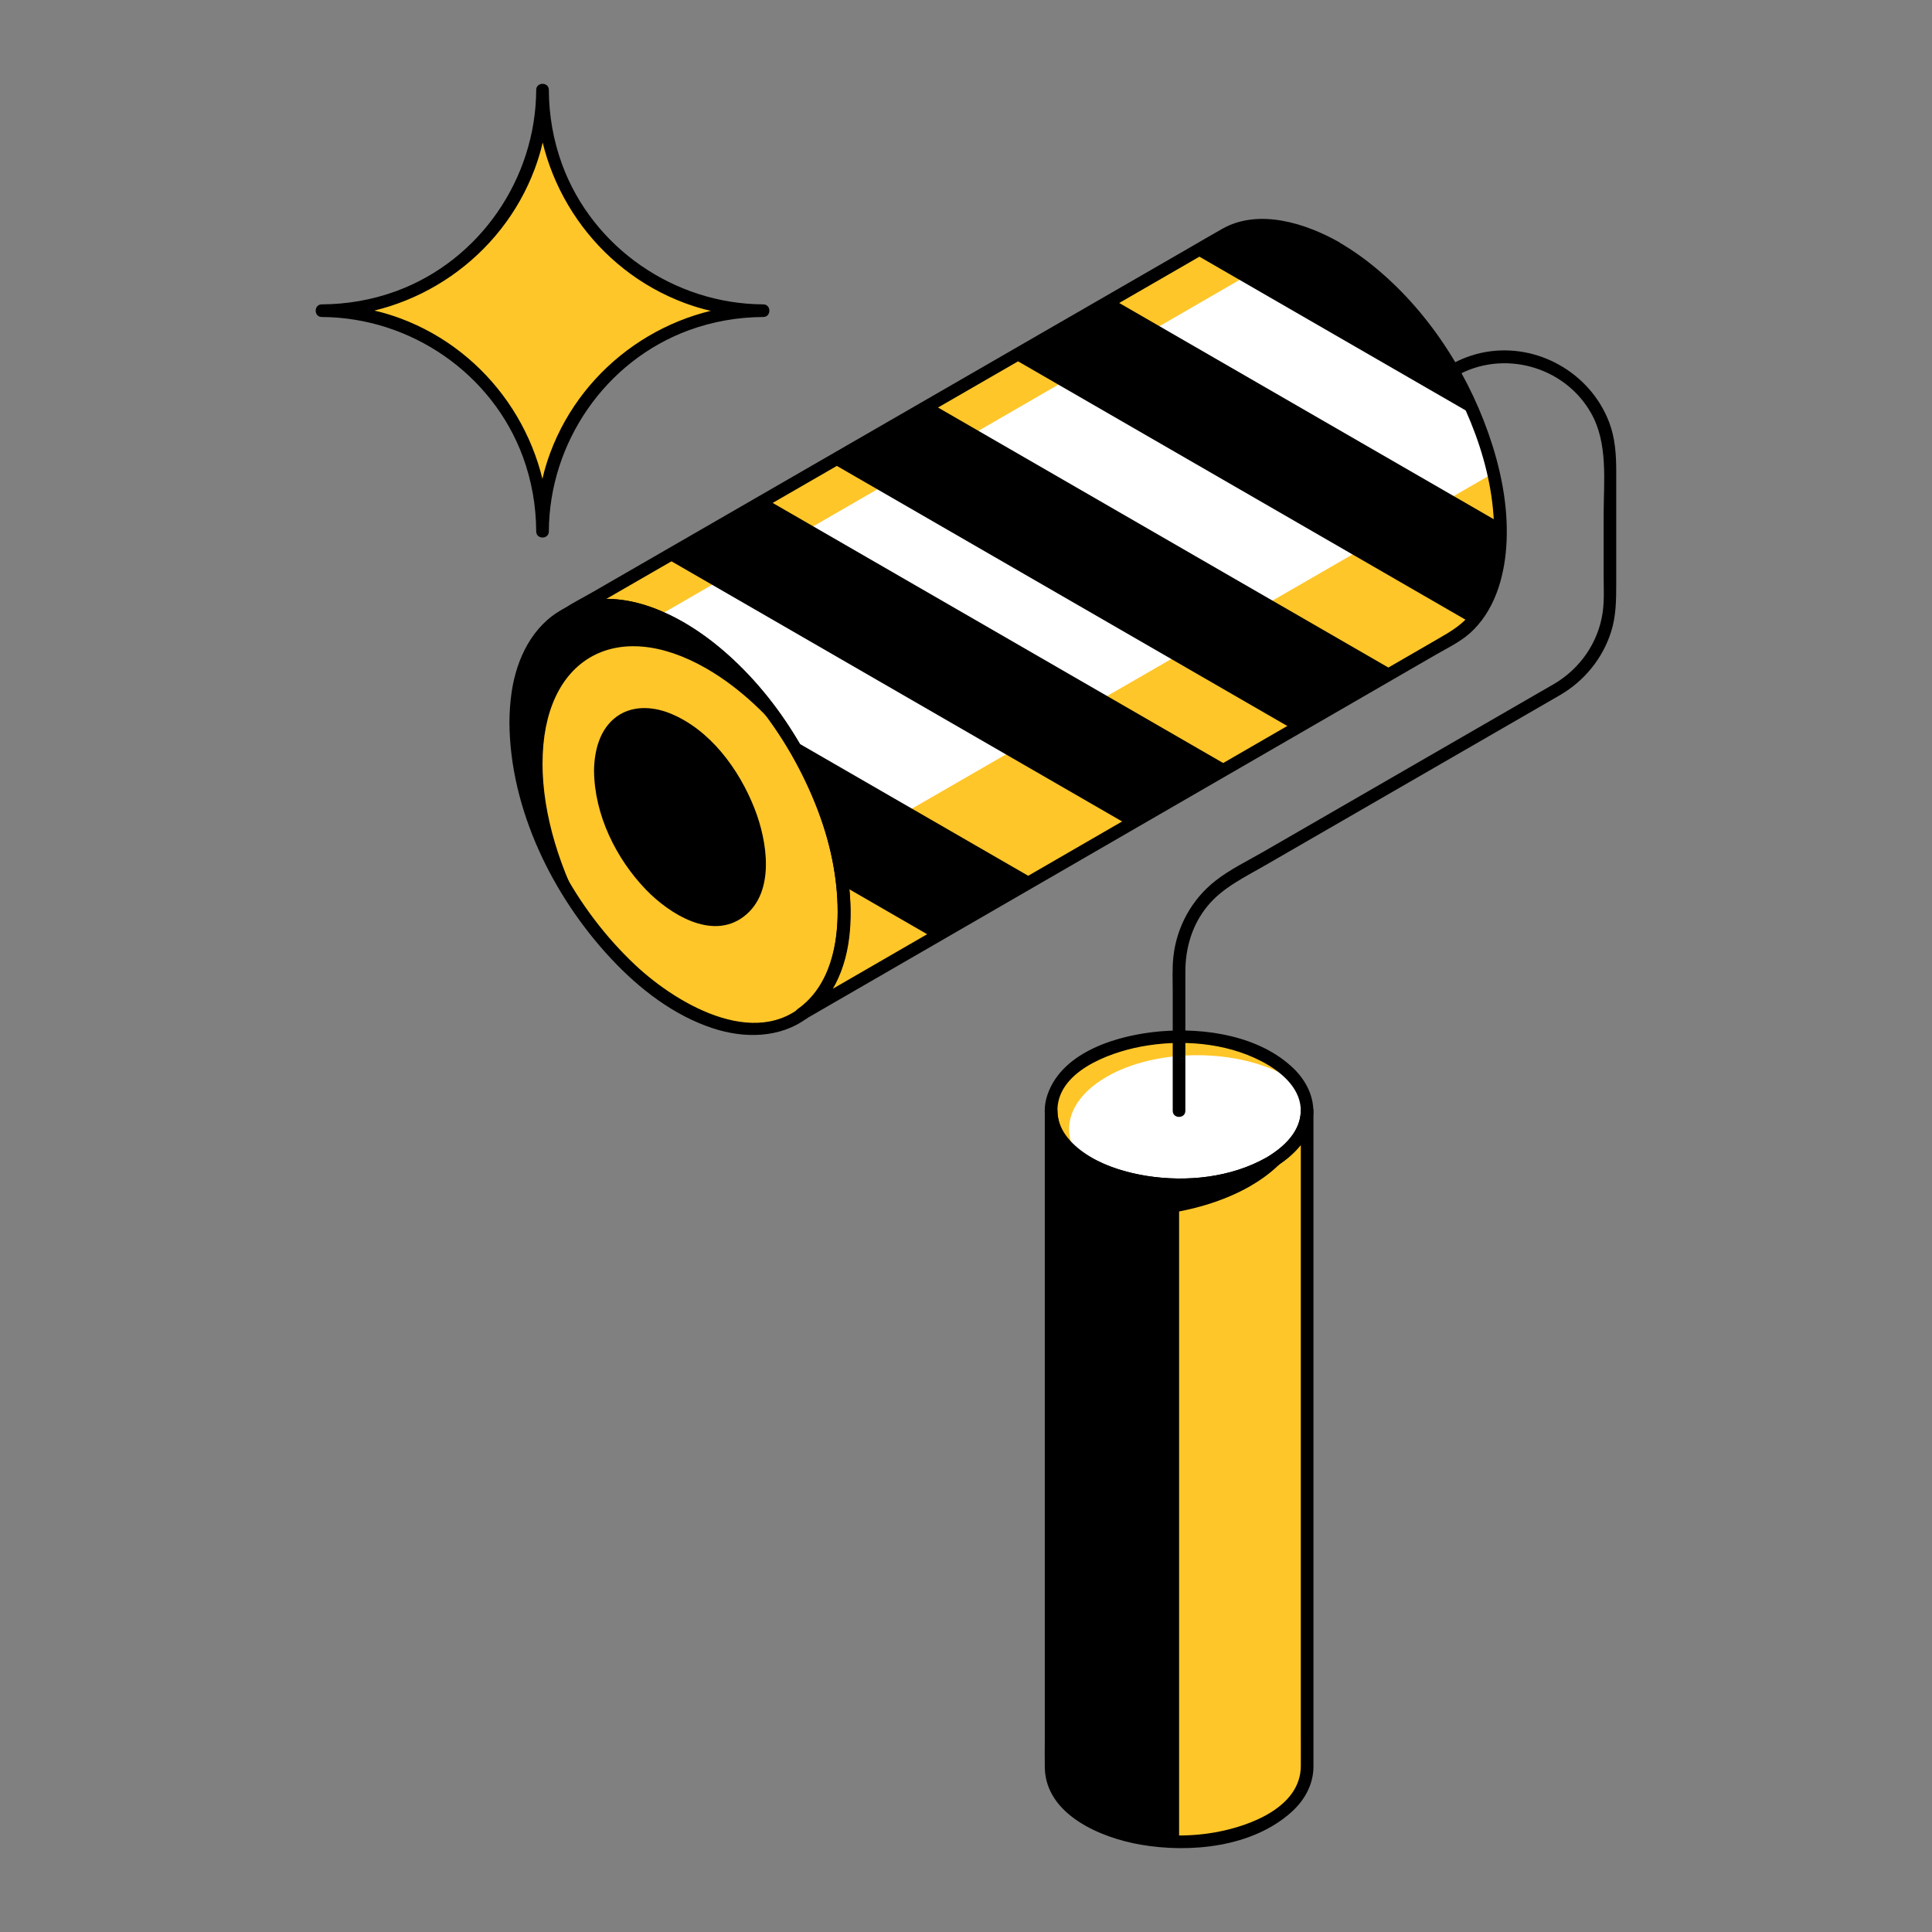 <?xml version="1.0" encoding="UTF-8"?>
<svg id="Layer_1" data-name="Layer 1" xmlns="http://www.w3.org/2000/svg" viewBox="0 0 500 500">
  <rect x="0" y="0" width="500" height="500" fill="#808080" stroke="none"/>
  <defs>
    <style>
      .cls-1 {
        fill: #fff;
      }

      .cls-2 {
        fill: #ffc629;
      }
    </style>
  </defs>
  <ellipse class="cls-2" cx="175.95" cy="211.42" rx="34.68" ry="60.07" transform="translate(-82.13 116.3) rotate(-30)"/>
  <path d="m140.41,197.57c0-27.09,19.02-38.07,42.48-24.52,8.69,5.02,16.77,12.71,23.5,21.77-7.72-13.62-18.49-25.55-30.44-32.45-23.46-13.54-42.48-2.56-42.48,24.52,0,17.05,7.54,36.41,18.97,51.8-7.44-13.13-12.04-27.83-12.04-41.12Z"/>
  <ellipse cx="175.95" cy="211.42" rx="16.79" ry="29.09" transform="translate(-82.13 116.3) rotate(-30)"/>
  <path class="cls-1" d="m345.86,64.16c-10.74-6.2-20.52-7.21-28-3.94l-171.56,98.99c7.66-4.2,18.11-3.5,29.65,3.16,23.46,13.54,42.48,46.49,42.48,73.57,0,12.72-4.23,21.83-11.1,26.57l170.1-98.34c6.77-4.78,10.92-13.84,10.92-26.44,0-27.09-19.02-60.03-42.48-73.57Z"/>
  <path class="cls-2" d="m338.53,60.68c-7.84-2.94-14.93-2.97-20.67-.46l-171.56,98.99c6.34-3.48,14.62-3.54,23.84.32l163.24-94.37c1.84-1.3,3.53-2.83,5.15-4.47Z"/>
  <path class="cls-2" d="m388.34,137.73c0-4.95-.65-10.1-1.83-15.29l-169.94,98.05c1.2,5.24,1.86,10.44,1.86,15.44,0,12.72-4.23,21.83-11.1,26.57l170.1-98.34c6.77-4.78,10.92-13.84,10.92-26.44Z"/>
  <ellipse class="cls-1" cx="305.15" cy="287.46" rx="33.13" ry="19.13"/>
  <path class="cls-2" d="m286.37,278.69c12.94-7.47,33.91-7.47,46.85,0,1.03.6,1.95,1.23,2.82,1.88-1.61-2.42-4.09-4.68-7.46-6.63-12.94-7.47-33.91-7.47-46.85,0-11.91,6.87-12.82,17.67-2.82,25.17-4.57-6.84-2.1-14.89,7.46-20.41Z"/>
  <path class="cls-2" d="m328.57,300.98c-12.94,7.47-33.91,7.47-46.85,0-6.47-3.73-9.7-8.63-9.7-13.52h0v170.04c0,4.89,3.23,9.79,9.7,13.52,12.94,7.47,33.91,7.47,46.85,0,6.47-3.73,9.7-8.63,9.7-13.52v-170.04c0,4.89-3.24,9.79-9.7,13.52Z"/>
  <path d="m323.68,306.89c6.27-3.62,10.37-8,12.41-12.63-1.61,2.45-4.1,4.75-7.51,6.72-12.94,7.47-33.91,7.47-46.85,0-6.47-3.73-9.7-8.63-9.7-13.52v25.45c17.21,4.05,37.69,2.05,51.65-6.01Z"/>
  <path class="cls-2" d="m140.41,23.28c0,31.55-25.58,57.12-57.12,57.12,31.55,0,57.12,25.58,57.12,57.12,0-31.55,25.58-57.12,57.12-57.12-31.55,0-57.12-25.58-57.12-57.12Z"/>
  <g>
    <g>
      <path d="m147.79,158.35l-1.48.86c.53-.29,1.11-.5,1.67-.75l-.19-.11Z"/>
      <path d="m203.97,190.78c7.5,11.95,12.64,25.52,14.04,38.33l23.57,13.61,26.16-15.12-63.76-36.81Z"/>
    </g>
    <polygon points="198.31 129.2 172.12 144.31 292.04 213.54 318.2 198.42 198.31 129.2"/>
    <polygon points="241.1 104.51 214.92 119.62 334.79 188.83 360.94 173.7 241.1 104.51"/>
    <path d="m261.82,92.56l118.9,68.65c4.77-5.16,7.62-13.09,7.62-23.47,0-.79-.07-1.61-.1-2.41l-100.24-57.87-26.19,15.11Z"/>
    <path d="m381.68,107.58c-7.54-18.01-20.74-34.72-35.81-43.42-10.74-6.2-20.52-7.21-28-3.94l-9.11,5.26,72.92,42.1Z"/>
  </g>
  <path d="m305.15,306.58c-8.48,0-16.96-1.87-23.42-5.6-6.47-3.73-9.7-8.63-9.7-13.52v170.04c0,4.89,3.23,9.79,9.7,13.52,6.47,3.73,14.95,5.6,23.42,5.6v-170.04Z"/>
  <g>
    <path d="m135.11,186.89c.05-8.52,1.91-17.89,8.52-23.84,5.92-5.32,14.23-5.73,21.58-3.6,9.64,2.79,18.07,9.19,24.99,16.29,7.52,7.73,13.64,16.82,18.26,26.55s7.61,19.66,8.23,30.08c.51,8.69-.59,18.65-6.53,25.5-12.89,14.87-34.53,2.4-45.71-8.08-15.21-14.26-26.52-34.85-28.92-55.69-.28-2.39-.41-4.8-.42-7.21,0-2.1-3.28-2.11-3.27,0,.11,22.46,11.18,45.03,26.32,61.22,7.27,7.78,16.19,14.71,26.42,18.04,8.03,2.62,17.25,2.57,24.26-2.64,7.34-5.45,10.39-14.6,11.07-23.4.85-10.97-1.61-22.15-5.55-32.33-4.17-10.78-10.14-20.87-17.61-29.69-7.07-8.35-15.77-15.83-25.93-20.1-7.96-3.35-17.32-4.55-25.2-.31-7.82,4.21-11.9,12.77-13.18,21.24-.4,2.64-.58,5.29-.6,7.96-.01,2.11,3.26,2.11,3.27,0Z"/>
    <path d="m157.02,199.54c.04-4.01.88-8.6,4.22-11.24,2.91-2.3,6.79-2.11,10.13-.97,9.05,3.08,15.81,12.01,19.71,20.35,2.03,4.35,3.48,9.14,3.75,13.95.22,4-.24,8.6-2.99,11.75-5.95,6.83-16.06.58-21.07-4.18-7.89-7.5-13.65-18.65-13.76-29.66-.02-2.1-3.29-2.11-3.27,0,.11,11.32,5.68,22.67,13.45,30.72,5.97,6.19,17.01,13.24,25.29,6.95,8.3-6.3,6.06-19.64,2.79-27.97-3.99-10.17-11.57-20.55-22.03-24.69-4.43-1.75-9.68-2-13.68.93-4.41,3.23-5.77,8.87-5.83,14.06-.02,2.11,3.25,2.11,3.27,0Z"/>
    <path d="m346.69,62.74c-8.68-4.93-20.84-8.86-30.3-3.56-2.87,1.61-5.69,3.29-8.54,4.93-12.95,7.47-25.9,14.94-38.85,22.41-17.46,10.07-34.92,20.15-52.37,30.22-15.8,9.12-31.6,18.23-47.4,27.35-5.27,3.04-10.54,6.08-15.81,9.12-2.52,1.45-5.17,2.79-7.6,4.38-.11.07-.23.13-.35.2-1.83,1.06-.21,3.81,1.65,2.83,9.37-4.99,20.44-1.4,28.94,3.72,7.87,4.74,14.6,11.25,20.29,18.42,11.43,14.4,19.89,32.95,20.41,51.54.27,9.67-1.85,20.85-10.27,26.8-1.69,1.2-.2,3.9,1.65,2.83,9.01-5.21,18.03-10.42,27.04-15.63,19.75-11.42,39.5-22.83,59.24-34.25,19.45-11.24,38.9-22.49,58.35-33.73,6.31-3.65,12.62-7.29,18.92-10.94,2.95-1.7,6.15-3.22,8.71-5.5,6.28-5.6,8.84-14.18,9.42-22.33.63-8.85-.92-17.84-3.57-26.26-5.44-17.27-15.75-33.75-29.64-45.46-3.11-2.63-6.42-5.01-9.95-7.07-1.82-1.06-3.47,1.76-1.65,2.83,15.53,9.07,27.13,24.51,34.36,40.74,3.56,8,6.15,16.6,7,25.33.86,8.7.22,18.31-4.74,25.81-2.7,4.08-6.07,5.89-10.07,8.21-5.76,3.33-11.51,6.65-17.27,9.98-18.74,10.84-37.49,21.67-56.23,32.51-19.81,11.46-39.63,22.91-59.44,34.37-7.1,4.1-14.2,8.21-21.29,12.31-2.24,1.29-4.48,2.59-6.72,3.88-1.19.69-2.58,1.29-3.67,2.12-.14.11-.31.18-.47.27.55.94,1.1,1.88,1.65,2.83,16.46-11.64,13.03-36.87,7.26-53.3-6.66-18.95-19.18-37.3-36.28-48.24-9.82-6.28-22.67-10.43-33.64-4.59.55.94,1.1,1.88,1.65,2.83,6.3-3.63,12.6-7.27,18.9-10.9,14.88-8.58,29.76-17.17,44.63-25.75,17.49-10.09,34.97-20.18,52.46-30.27,13.93-8.04,27.86-16.08,41.8-24.12,3.77-2.18,7.54-4.35,11.31-6.53,4.98-2.87,10.39-3.64,16.16-2.47,4.49.91,8.68,2.74,12.65,4.99,1.83,1.04,3.48-1.78,1.65-2.83Z"/>
    <path d="m376.77,97.36c12.11-6.99,28.04-2.67,34.97,9.5,4.5,7.9,3.28,17.7,3.28,26.45,0,5.19,0,10.37,0,15.56,0,3.21.21,6.57-.27,9.75-1.15,7.7-5.83,14.41-12.5,18.35-1.11.66-2.23,1.29-3.35,1.93-15.87,9.16-31.74,18.32-47.61,27.49-8.07,4.66-16.13,9.31-24.2,13.97-4.17,2.41-8.73,4.6-12.53,7.58-6.13,4.79-10.05,11.94-10.89,19.66-.33,3.04-.17,6.17-.17,9.23v30.64c0,2.11,3.27,2.11,3.27,0v-35.99c0-6.25,1.8-12.27,5.84-17.13,3.88-4.66,9.52-7.34,14.68-10.32,7.97-4.6,15.95-9.21,23.92-13.81,16.34-9.44,32.68-18.87,49.03-28.31,1.21-.7,2.43-1.39,3.63-2.1,6.2-3.65,10.9-9.42,13.08-16.29,1.3-4.09,1.33-8.24,1.33-12.46,0-4.97,0-9.94,0-14.91v-14.1c0-4.38-.26-8.67-1.85-12.82-4.91-12.78-18.57-20.52-32.05-18.11-3.25.58-6.41,1.78-9.27,3.43-1.82,1.05-.18,3.88,1.65,2.83h0Z"/>
    <path d="m327.75,299.57c-9.2,5.21-20.74,6.39-31.07,4.74-5.14-.83-10.25-2.37-14.72-5.08-4.02-2.44-8.07-6.3-8.29-11.31-.46-10.46,13.26-15.47,21.51-17.04,10.27-1.96,21.99-1.09,31.36,3.81,4.62,2.42,9.7,6.46,10.08,12.09.39,5.78-4.32,10.1-8.87,12.79-1.81,1.07-.17,3.9,1.65,2.83,4.68-2.77,9.23-6.88,10.27-12.47.95-5.07-1.27-9.9-4.88-13.4-8.75-8.47-22.92-10.63-34.58-9.61-10.59.92-25.15,5.05-29.09,16.29s8.61,19.81,17.99,22.7c12.88,3.97,28.45,3.2,40.3-3.51,1.83-1.04.19-3.86-1.65-2.83Z"/>
    <path d="m327.75,299.57c-9.12,5.16-20.52,6.36-30.77,4.78-8.77-1.35-23.08-6.02-23.32-16.89-.05-2.1-3.27-2.11-3.27,0v163c0,2.32-.04,4.64,0,6.96.22,12.27,14.58,18.22,24.82,19.98,12.86,2.22,28.9.66,39.01-8.43,3.35-3.01,5.62-7.01,5.7-11.57.01-.73,0-1.47,0-2.21v-167.73c0-2.11-3.23-2.11-3.27,0-.12,5.53-4.45,9.47-8.89,12.11-1.81,1.07-.17,3.9,1.65,2.83,5.48-3.25,10.36-8.2,10.51-14.93h-3.27v161.24c0,2.79.02,5.57,0,8.36-.06,10.52-12.9,15.38-21.52,17.02-6.72,1.28-13.82,1.24-20.53-.12-6.63-1.34-13.95-4.05-18.29-9.52-2.62-3.29-2.64-6.6-2.64-10.42v-166.57h-3.27c.27,12.11,14.39,18.04,24.52,19.85,11.47,2.05,24.23.9,34.49-4.91,1.83-1.04.19-3.86-1.65-2.83Z"/>
    <path d="m138.77,23.28c-.11,22.94-14.58,44.11-36.22,52.06-6.19,2.27-12.69,3.4-19.27,3.43-2.11.01-2.11,3.26,0,3.27,22.94.11,44.11,14.58,52.06,36.22,2.27,6.19,3.4,12.69,3.43,19.27.01,2.11,3.26,2.11,3.27,0,.11-22.94,14.58-44.11,36.22-52.06,6.19-2.27,12.69-3.4,19.27-3.43,2.11-.01,2.11-3.26,0-3.27-22.94-.11-44.11-14.58-52.06-36.22-2.27-6.19-3.4-12.69-3.43-19.27-.01-2.1-3.28-2.11-3.27,0,.12,24.39,15.48,46.58,38.37,55.12,6.51,2.43,13.45,3.61,20.4,3.64v-3.27c-24.39.12-46.58,15.48-55.12,38.37-2.43,6.51-3.61,13.45-3.64,20.4h3.27c-.12-24.39-15.48-46.58-38.37-55.12-6.51-2.43-13.45-3.61-20.4-3.64v3.27c24.39-.12,46.58-15.48,55.12-38.37,2.43-6.51,3.61-13.45,3.64-20.4.01-2.11-3.26-2.11-3.27,0Z"/>
  </g>
</svg>